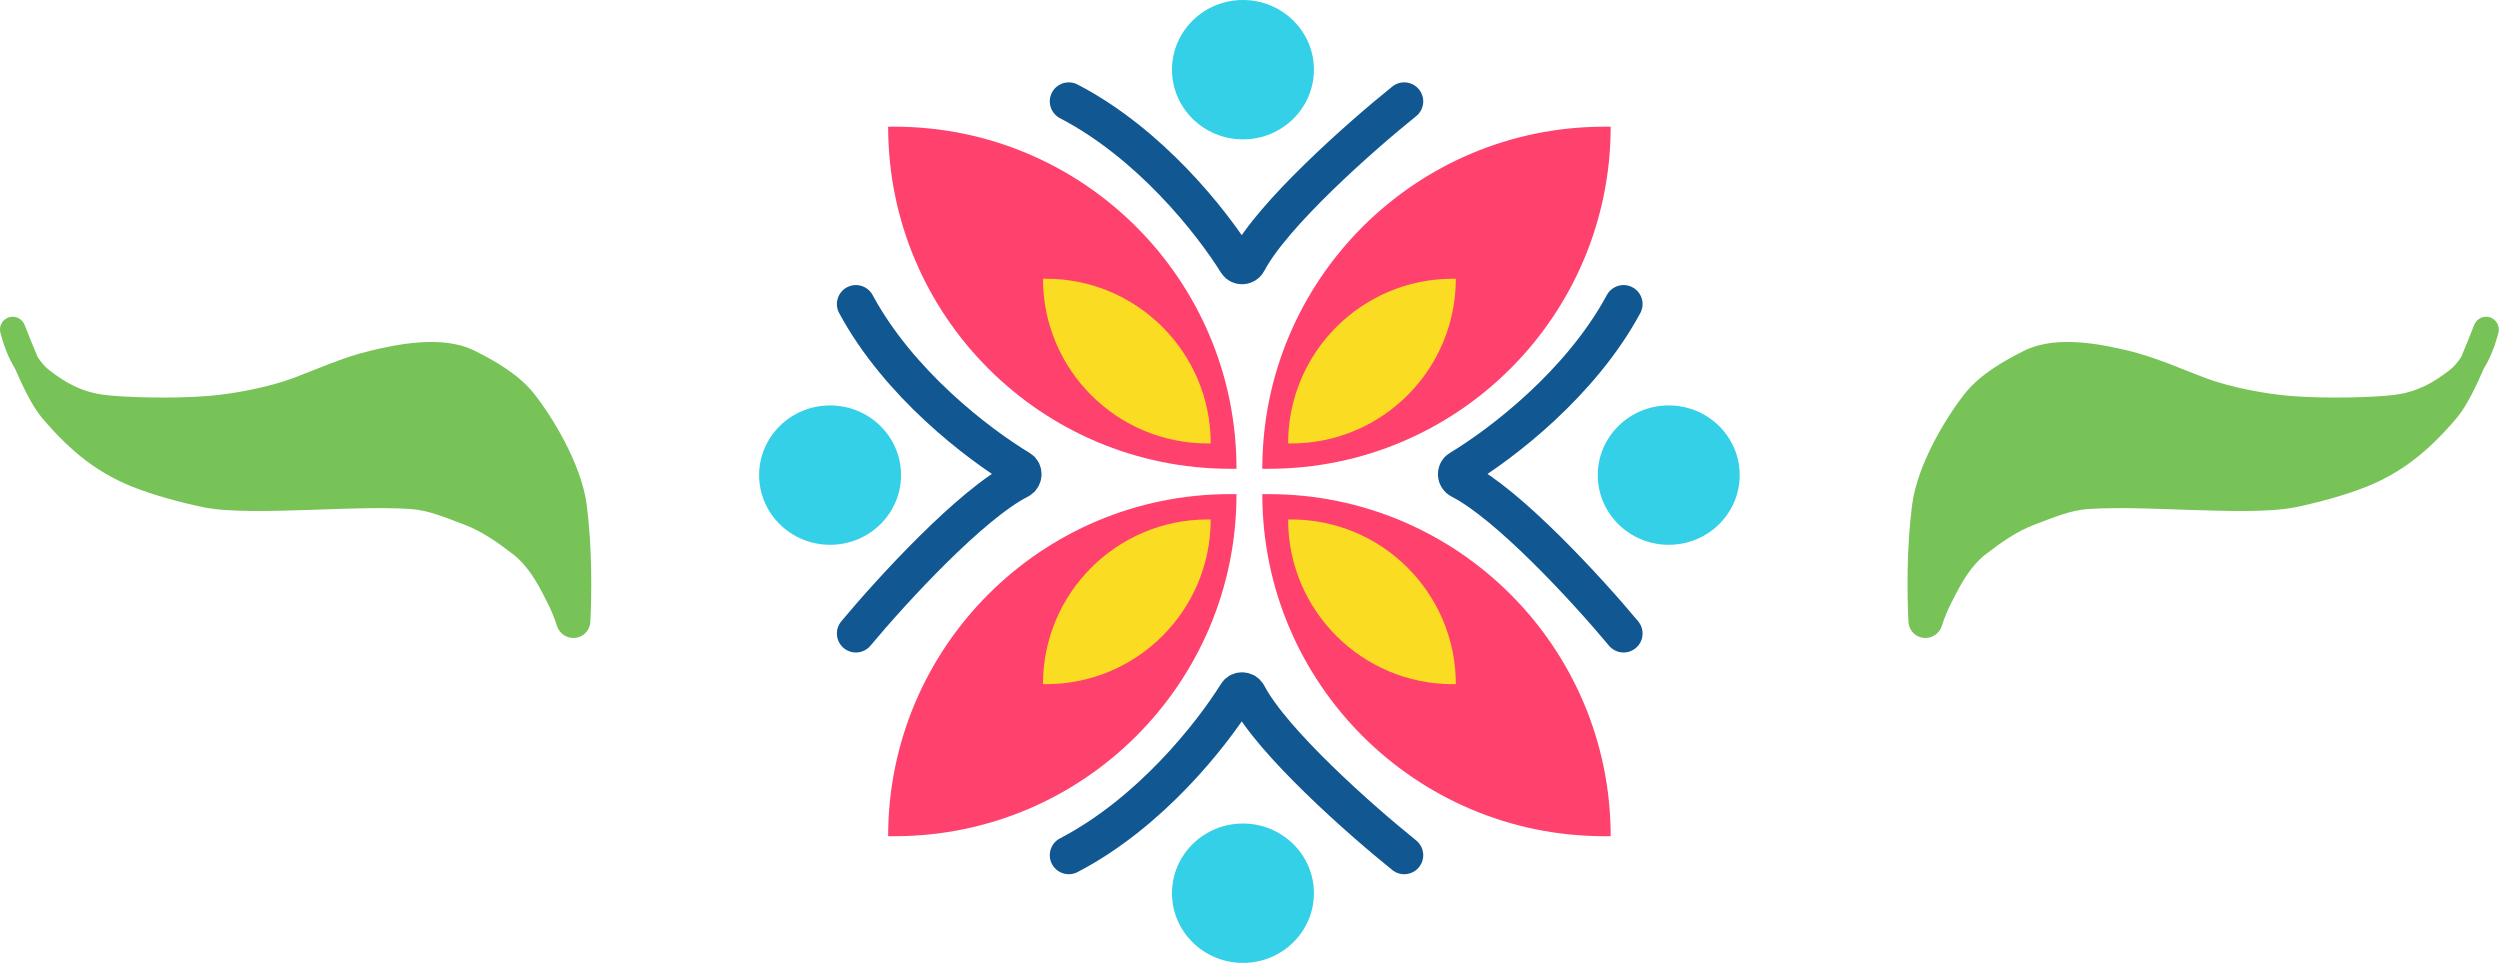 <svg width="283" height="109" viewBox="0 0 283 109" fill="none" xmlns="http://www.w3.org/2000/svg">
<path d="M217.467 70.301C217.322 67.251 217.249 62.245 217.866 57.384C218.405 53.137 221.519 48.003 223.535 45.458C225.12 43.457 227.703 42.024 229.759 40.993C232.969 39.383 237.86 40.434 240.718 41.125C243.669 41.839 246.558 43.171 249.183 44.147C252.153 45.25 256.222 46.016 259.191 46.253C263.294 46.581 268.826 46.426 271.21 46.126C274.273 45.739 276.288 44.468 278.108 43.084C278.839 42.529 279.42 41.819 279.879 41.089C281.085 38.29 281.834 36.008 281.202 38.108C280.981 38.846 280.569 39.991 279.879 41.089C279.038 43.041 277.975 45.246 277.003 46.391C273.777 50.19 270.909 52.342 267.324 53.776C265.086 54.671 262.054 55.5 259.497 56.021C256.904 56.55 252.341 56.433 247.646 56.281C245.006 56.195 239.883 55.951 236.327 56.186C233.977 56.341 231.838 57.287 229.863 58.022C227.641 58.849 225.701 60.223 223.88 61.63C222.05 63.043 220.828 65.15 219.773 67.27C219.248 68.263 218.805 69.305 218.455 70.404C218.273 70.964 217.495 70.889 217.467 70.301Z" fill="#77C357"/>
<path d="M281.24 35.868C281.763 35.798 282.244 36.021 282.54 36.381C282.762 36.652 282.822 36.928 282.839 37.018C282.863 37.138 282.866 37.234 282.866 37.284C282.867 37.449 282.838 37.585 282.837 37.594C282.828 37.638 282.817 37.678 282.81 37.707C282.795 37.768 282.777 37.837 282.757 37.909C282.716 38.054 282.655 38.258 282.576 38.521C282.341 39.301 281.901 40.529 281.157 41.744C280.332 43.653 279.212 46.006 278.097 47.319C274.755 51.256 271.704 53.569 267.856 55.108C265.514 56.045 262.395 56.895 259.784 57.428C256.985 57.999 252.214 57.865 247.599 57.715C244.908 57.627 239.885 57.388 236.421 57.617C234.338 57.754 232.455 58.587 230.363 59.366C228.358 60.113 226.562 61.371 224.757 62.765C223.206 63.963 222.104 65.807 221.058 67.91L221.041 67.941C220.554 68.861 220.144 69.824 219.821 70.84L219.819 70.848C219.509 71.804 218.615 72.297 217.759 72.211C216.88 72.122 216.085 71.42 216.035 70.369C215.889 67.282 215.811 62.182 216.443 57.203C216.742 54.843 217.739 52.326 218.871 50.126C220.012 47.911 221.345 45.913 222.411 44.567C224.214 42.29 227.07 40.738 229.117 39.712C231.066 38.734 233.401 38.611 235.477 38.766C237.581 38.923 239.615 39.383 241.055 39.731C244.115 40.471 247.203 41.881 249.683 42.803C252.501 43.85 256.435 44.594 259.306 44.824C263.324 45.145 268.757 44.99 271.031 44.703C273.734 44.362 275.51 43.258 277.24 41.943C277.774 41.537 278.227 40.999 278.611 40.403C279.179 39.077 279.64 37.886 279.895 37.237C279.959 37.075 280.016 36.931 280.059 36.829C280.075 36.791 280.111 36.705 280.156 36.623C280.169 36.599 280.194 36.555 280.229 36.503C280.242 36.482 280.342 36.326 280.52 36.181C280.599 36.116 280.85 35.92 281.24 35.868ZM235.264 41.626C233.378 41.485 231.663 41.643 230.402 42.275C228.337 43.31 226.026 44.625 224.66 46.349C223.71 47.549 222.477 49.39 221.422 51.44C220.359 53.505 219.528 55.679 219.289 57.565C218.919 60.477 218.803 63.455 218.801 66.016C219.816 64.05 221.095 61.969 223.003 60.495C224.841 59.076 226.925 57.586 229.362 56.678C231.22 55.986 233.617 54.928 236.233 54.755C239.88 54.515 245.104 54.764 247.693 54.848C252.469 55.003 256.824 55.103 259.21 54.617C261.714 54.106 264.658 53.298 266.791 52.444C269.73 51.269 272.169 49.576 274.845 46.667C273.832 47.07 272.697 47.384 271.389 47.549C268.895 47.864 263.264 48.019 259.077 47.684C256.01 47.438 251.806 46.652 248.684 45.492C245.914 44.462 243.223 43.208 240.38 42.52C238.963 42.177 237.121 41.765 235.264 41.626Z" fill="#77C357"/>
<path d="M65.399 70.301C65.544 67.251 65.617 62.245 65 57.384C64.461 53.137 61.347 48.003 59.331 45.458C57.746 43.457 55.163 42.024 53.107 40.993C49.897 39.383 45.006 40.434 42.148 41.125C39.197 41.839 36.308 43.171 33.683 44.147C30.713 45.25 26.644 46.016 23.675 46.253C19.573 46.581 14.04 46.426 11.656 46.126C8.593 45.739 6.578 44.468 4.758 43.084C4.027 42.529 3.446 41.819 2.987 41.089C1.781 38.29 1.032 36.008 1.664 38.108C1.885 38.846 2.297 39.991 2.987 41.089C3.828 43.041 4.891 45.246 5.863 46.391C9.089 50.19 11.957 52.342 15.543 53.776C17.78 54.671 20.812 55.5 23.369 56.021C25.962 56.55 30.525 56.433 35.22 56.281C37.86 56.195 42.983 55.951 46.539 56.186C48.889 56.341 51.028 57.287 53.003 58.022C55.225 58.849 57.165 60.223 58.986 61.63C60.816 63.043 62.038 65.15 63.093 67.27C63.618 68.263 64.061 69.305 64.411 70.404C64.593 70.964 65.371 70.889 65.399 70.301Z" fill="#77C357"/>
<path d="M1.626 35.868C1.103 35.798 0.622 36.021 0.326 36.381C0.104 36.652 0.044 36.928 0.027 37.018C0.004 37.138 0 37.234 0 37.284C-0.001 37.449 0.028 37.585 0.03 37.594C0.038 37.638 0.049 37.678 0.056 37.707C0.071 37.768 0.089 37.837 0.109 37.909C0.15 38.054 0.211 38.258 0.29 38.521C0.525 39.301 0.965 40.529 1.709 41.744C2.534 43.653 3.654 46.006 4.769 47.319C8.111 51.256 11.162 53.569 15.01 55.108C17.352 56.045 20.471 56.895 23.082 57.428C25.881 57.999 30.652 57.865 35.267 57.715C37.959 57.627 42.981 57.388 46.445 57.617C48.528 57.754 50.411 58.587 52.503 59.366C54.508 60.113 56.304 61.371 58.109 62.765C59.66 63.963 60.762 65.807 61.808 67.91L61.825 67.941C62.312 68.861 62.722 69.824 63.045 70.84L63.047 70.848C63.357 71.804 64.251 72.297 65.107 72.211C65.986 72.122 66.781 71.42 66.831 70.369C66.978 67.282 67.055 62.182 66.423 57.203C66.124 54.843 65.127 52.326 63.995 50.126C62.854 47.911 61.521 45.913 60.455 44.567C58.652 42.29 55.796 40.738 53.749 39.712C51.8 38.734 49.465 38.611 47.389 38.766C45.285 38.923 43.251 39.383 41.811 39.731C38.751 40.471 35.663 41.881 33.183 42.803C30.365 43.85 26.431 44.594 23.559 44.824C19.542 45.145 14.109 44.99 11.835 44.703C9.132 44.362 7.356 43.258 5.626 41.943C5.092 41.537 4.639 40.999 4.255 40.403C3.687 39.077 3.226 37.886 2.971 37.237C2.907 37.075 2.85 36.931 2.807 36.829C2.791 36.791 2.755 36.705 2.71 36.623C2.697 36.599 2.672 36.555 2.637 36.503C2.624 36.482 2.524 36.326 2.346 36.181C2.267 36.116 2.016 35.92 1.626 35.868ZM47.602 41.626C49.488 41.485 51.203 41.643 52.464 42.275C54.529 43.31 56.84 44.625 58.206 46.349C59.157 47.549 60.389 49.39 61.444 51.44C62.507 53.505 63.338 55.679 63.577 57.565C63.947 60.477 64.063 63.455 64.065 66.016C63.05 64.05 61.771 61.969 59.863 60.495C58.025 59.076 55.941 57.586 53.504 56.678C51.646 55.986 49.249 54.928 46.633 54.755C42.986 54.515 37.762 54.764 35.173 54.848C30.398 55.003 26.043 55.103 23.656 54.617C21.152 54.106 18.209 53.298 16.075 52.444C13.136 51.269 10.697 49.576 8.021 46.667C9.034 47.07 10.169 47.384 11.477 47.549C13.971 47.864 19.602 48.019 23.789 47.684C26.856 47.438 31.06 46.652 34.182 45.492C36.952 44.462 39.643 43.208 42.486 42.52C43.903 42.177 45.745 41.765 47.602 41.626Z" fill="#77C357"/>
<path d="M182.328 14.342C182.328 35.729 164.991 53.066 143.604 53.066H142.893C142.893 31.68 160.231 14.342 181.617 14.342H182.328Z" fill="#FF416D"/>
<path d="M100.538 94.658C100.538 73.271 117.875 55.934 139.262 55.934H139.972C139.972 77.32 122.635 94.658 101.249 94.658H100.538Z" fill="#FF416D"/>
<path d="M182.328 94.658H181.617C160.231 94.658 142.893 77.32 142.893 55.934H143.604C164.991 55.934 182.328 73.271 182.328 94.658Z" fill="#FF416D"/>
<path d="M100.538 14.342H101.249C122.635 14.342 139.972 31.68 139.972 53.066H139.262C117.875 53.066 100.538 35.729 100.538 14.342Z" fill="#FF416D"/>
<path d="M158.959 96.809C153.985 92.812 144.011 83.989 141.213 78.616C140.985 78.177 140.311 78.123 140.049 78.543C137.114 83.255 130.148 92.046 120.986 96.809" stroke="#115792" stroke-width="4.303" stroke-linecap="round"/>
<path d="M96.887 71.71C100.95 66.834 109.913 57.064 115.387 54.298C115.835 54.071 115.888 53.382 115.458 53.123C110.652 50.23 101.727 43.399 96.887 34.421" stroke="#115792" stroke-width="4.303" stroke-linecap="round"/>
<path d="M158.959 11.474C153.985 15.47 144.011 24.294 141.213 29.666C140.985 30.106 140.311 30.16 140.049 29.739C137.114 25.027 130.148 16.237 120.986 11.474" stroke="#115792" stroke-width="4.303" stroke-linecap="round"/>
<path d="M183.788 71.71C179.725 66.834 170.762 57.064 165.289 54.298C164.84 54.071 164.787 53.382 165.218 53.123C170.023 50.23 178.948 43.399 183.788 34.421" stroke="#115792" stroke-width="4.303" stroke-linecap="round"/>
<ellipse cx="140.703" cy="101.112" rx="7.888" ry="8.033" transform="rotate(90 140.703 101.112)" fill="#33D0E8"/>
<ellipse cx="188.9" cy="53.783" rx="7.888" ry="8.033" transform="rotate(90 188.9 53.783)" fill="#33D0E8"/>
<ellipse cx="140.703" cy="7.888" rx="7.888" ry="8.033" transform="rotate(90 140.703 7.888)" fill="#33D0E8"/>
<ellipse cx="93.966" cy="53.783" rx="7.888" ry="8.033" transform="rotate(90 93.966 53.783)" fill="#33D0E8"/>
<path d="M164.801 31.553C164.801 41.85 156.454 50.197 146.157 50.197H145.815C145.815 39.9 154.162 31.553 164.459 31.553H164.801Z" fill="#FADD22"/>
<path d="M164.801 77.447H164.459C154.162 77.447 145.815 69.1 145.815 58.803H146.157C156.454 58.803 164.801 67.15 164.801 77.447Z" fill="#FADD22"/>
<path d="M118.065 77.447C118.065 67.15 126.412 58.803 136.709 58.803H137.051C137.051 69.1 128.704 77.447 118.407 77.447H118.065Z" fill="#FADD22"/>
<path d="M118.065 31.553H118.407C128.704 31.553 137.051 39.9 137.051 50.197H136.709C126.412 50.197 118.065 41.85 118.065 31.553Z" fill="#FADD22"/>
</svg>
